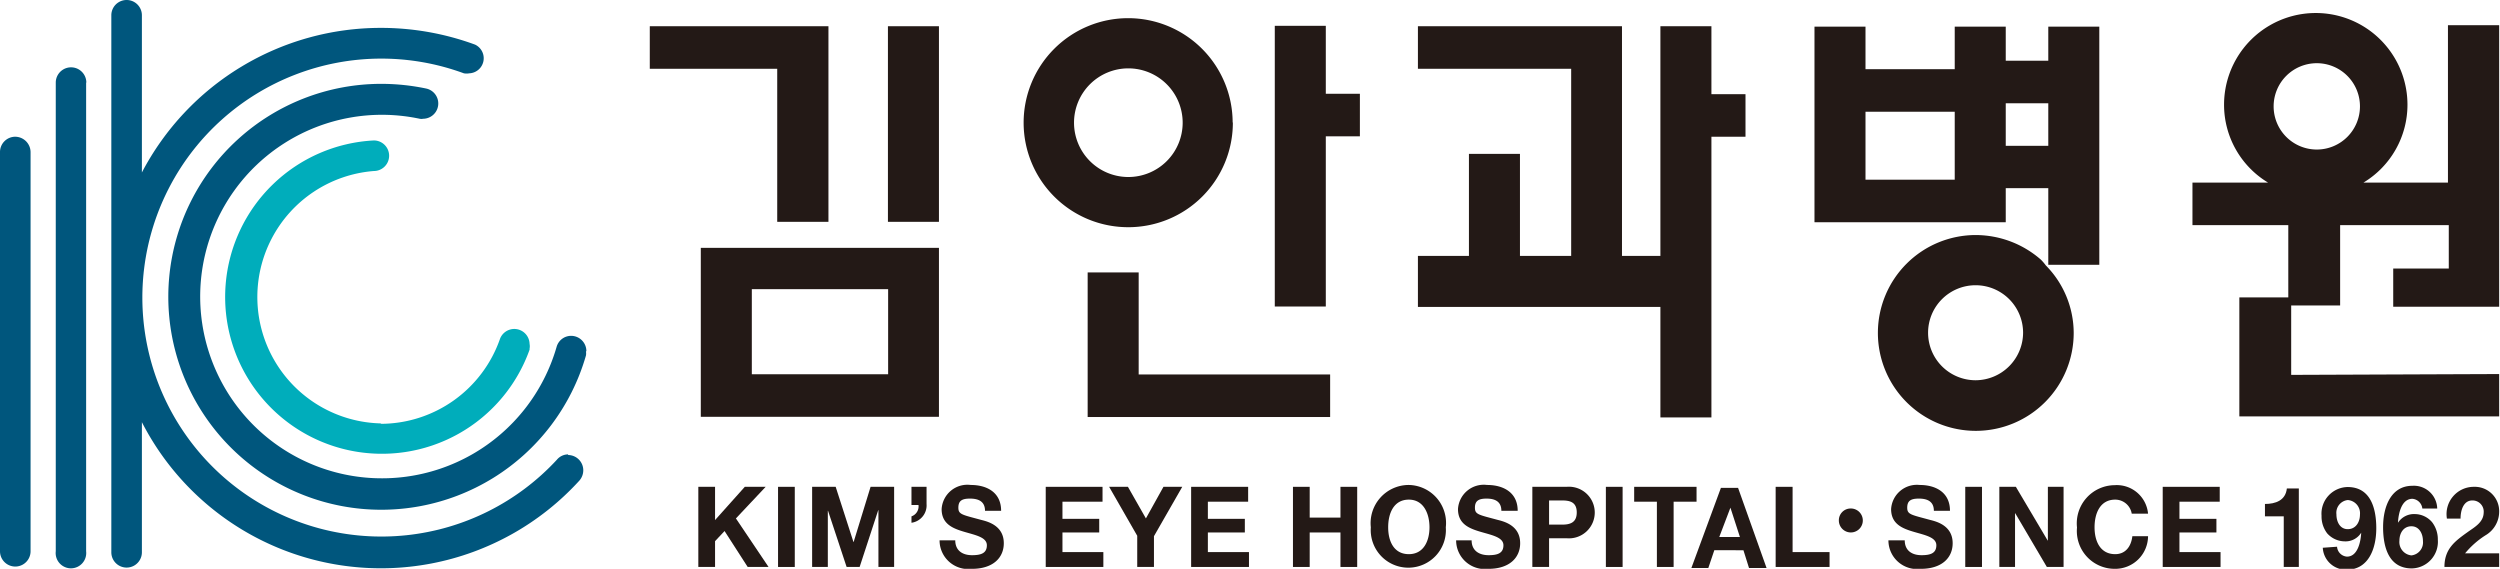 <svg xmlns="http://www.w3.org/2000/svg" viewBox="0 0 121.04 27.54"><defs><style>.cls-1{fill:#00adbb;}.cls-2{fill:#00567d;}.cls-3{fill:#231916;}</style></defs><title>Asset 11</title><g id="Layer_2" data-name="Layer 2"><g id="레이어_1" data-name="레이어 1"><path class="cls-1" d="M18.46,20.5A6.12,6.12,0,0,1,18.1,8.28h0a.74.74,0,0,0,0-1.48h0a7.59,7.59,0,1,0,7.54,10.13l0-.05v0h0a.59.59,0,0,0,0-.23.74.74,0,0,0-1.43-.25h0a6.13,6.13,0,0,1-5.79,4.12"/><path class="cls-2" d="M1.48,7.36h0a.75.75,0,0,0-.74-.74A.74.74,0,0,0,0,7.35V26.69H0a.74.74,0,0,0,1.48,0V7.36Z"/><path class="cls-2" d="M28.39,17a.74.74,0,0,0-.74-.74.73.73,0,0,0-.7.53h0A8.8,8.8,0,1,1,20.32,5.75a.47.47,0,0,0,.17,0,.74.74,0,0,0,.16-1.46h0a10.57,10.57,0,0,0-2.19-.23,10.31,10.31,0,1,0,9.91,13.15h0a.58.58,0,0,0,0-.19"/><path class="cls-2" d="M27.51,22a.71.71,0,0,0-.55.26,11.57,11.57,0,1,1-4.5-18.71h0a.75.75,0,0,0,.26,0A.73.73,0,0,0,23,2.16h0a13.2,13.2,0,0,0-4.55-.81,13.05,13.05,0,0,0-11.58,7V.74a.74.74,0,0,0-1.48,0h0v26h0a.74.74,0,0,0,1.48,0v-6.3a13,13,0,0,0,21.18,2.83h0a.76.76,0,0,0,.19-.5.74.74,0,0,0-.74-.74"/><path class="cls-2" d="M4.18,4h0A.74.74,0,0,0,2.7,4V26.69h0a.74.74,0,1,0,1.47,0V4Z"/><polygon class="cls-3" points="37.63 10.74 40.11 10.74 40.11 1.27 31.46 1.27 31.46 3.33 37.63 3.33 37.63 10.74"/><rect class="cls-3" x="42.99" y="1.27" width="2.47" height="9.47"/><path class="cls-3" d="M36.4,14H43v4.12H36.4Zm-2.47,6.18H45.46V12H33.93Z"/><path class="cls-3" d="M52,5.94a2.63,2.63,0,1,1,2.63,2.63A2.63,2.63,0,0,1,52,5.94m7.68,0A5.06,5.06,0,1,0,54.63,11a5.06,5.06,0,0,0,5.06-5.08"/><polygon class="cls-3" points="55.13 13.19 52.66 13.19 52.66 20.19 64.4 20.19 64.4 18.13 55.13 18.13 55.13 13.19"/><polygon class="cls-3" points="64.19 1.25 61.72 1.25 61.72 14.84 64.19 14.84 64.19 6.6 65.84 6.6 65.84 4.54 64.19 4.54 64.19 1.25"/><polygon class="cls-3" points="82.86 1.27 80.39 1.27 80.39 12.39 78.53 12.39 78.53 1.27 68.65 1.27 68.65 3.33 76.07 3.33 76.07 12.39 73.59 12.39 73.59 7.45 71.12 7.45 71.12 12.39 68.65 12.39 68.65 14.86 80.39 14.86 80.39 20.21 82.86 20.21 82.86 6.62 84.51 6.62 84.51 4.56 82.86 4.56 82.86 1.27"/><path class="cls-3" d="M95.65,18.41a2.3,2.3,0,1,1,2.3-2.3,2.31,2.31,0,0,1-2.3,2.3m3.16-5.84a4.81,4.81,0,0,0-3.14-1.19,4.74,4.74,0,1,0,4.73,4.74,4.67,4.67,0,0,0-1.35-3.27,2.42,2.42,0,0,0-.24-.28"/><path class="cls-3" d="M99.17,7.06H97.11V5h2.06ZM94.64,8.7H90.32V5.41h4.32Zm4.53-5.76H97.11V1.29H94.64V3.35H90.32V1.29H87.85v9.47h9.26V9.11h2.06v3.71h2.47V1.29H99.17Z"/><path class="cls-3" d="M110.08,5.15a2.09,2.09,0,1,1,2.09,2.09,2.09,2.09,0,0,1-2.09-2.09m.85,13V14.79h2.37V10.9h5.26V13h-2.69v1.85H121V1.22h-2.48V8.84h-4.09a4.4,4.4,0,0,0,2.13-3.77,4.44,4.44,0,1,0-8.88,0,4.4,4.4,0,0,0,2.13,3.77h-3.66V10.9h4.64v3.5h-2.37v5.76H121V18.11Z"/><polygon class="cls-3" points="33.81 23.57 34.62 23.57 34.62 25.18 36.06 23.57 37.07 23.57 35.63 25.1 37.21 27.45 36.2 27.45 35.08 25.71 34.62 26.2 34.62 27.45 33.81 27.45 33.81 23.57"/><rect class="cls-3" x="37.67" y="23.57" width="0.81" height="3.88"/><polygon class="cls-3" points="39.32 23.57 40.46 23.57 41.32 26.24 41.33 26.24 42.15 23.57 43.29 23.57 43.29 27.45 42.53 27.45 42.53 24.7 42.52 24.7 41.62 27.45 40.99 27.45 40.09 24.73 40.08 24.73 40.08 27.45 39.32 27.45 39.32 23.57"/><path class="cls-3" d="M44.13,23.57h.73v.83a.85.85,0,0,1-.73.91V25a.51.51,0,0,0,.34-.55h-.34Z"/><path class="cls-3" d="M46.25,26.16c0,.52.38.72.81.72s.72-.09.72-.48-.55-.49-1.09-.65-1.1-.37-1.1-1.1A1.25,1.25,0,0,1,47,23.48c.77,0,1.47.35,1.47,1.25h-.78c0-.47-.34-.59-.73-.59s-.56.11-.56.44.18.34,1.1.59c.27.07,1.1.25,1.1,1.13,0,.71-.53,1.24-1.54,1.24a1.39,1.39,0,0,1-1.57-1.38Z"/><polygon class="cls-3" points="50.63 23.57 53.38 23.57 53.38 24.29 51.44 24.29 51.44 25.12 53.22 25.12 53.22 25.78 51.44 25.78 51.44 26.73 53.42 26.73 53.42 27.45 50.63 27.45 50.63 23.57"/><polygon class="cls-3" points="55.06 25.94 53.7 23.57 54.61 23.57 55.48 25.1 56.33 23.57 57.24 23.57 55.87 25.96 55.87 27.45 55.06 27.45 55.06 25.94"/><polygon class="cls-3" points="57.67 23.57 60.43 23.57 60.43 24.29 58.48 24.29 58.48 25.12 60.27 25.12 60.27 25.78 58.48 25.78 58.48 26.73 60.47 26.73 60.47 27.45 57.67 27.45 57.67 23.57"/><polygon class="cls-3" points="62.6 23.57 63.41 23.57 63.41 25.06 64.9 25.06 64.9 23.57 65.71 23.57 65.71 27.45 64.9 27.45 64.9 25.78 63.41 25.78 63.41 27.45 62.6 27.45 62.6 23.57"/><path class="cls-3" d="M68.21,26.83c.73,0,1-.66,1-1.3s-.27-1.34-1-1.34-1,.66-1,1.34.28,1.3,1,1.3m0-3.35A1.84,1.84,0,0,1,70,25.53a1.82,1.82,0,1,1-3.63,0,1.85,1.85,0,0,1,1.82-2.05"/><path class="cls-3" d="M71.25,26.16c0,.52.39.72.82.72s.72-.09.72-.48-.56-.49-1.1-.65-1.1-.37-1.1-1.1A1.25,1.25,0,0,1,72,23.48c.77,0,1.48.35,1.48,1.25h-.79c0-.47-.34-.59-.72-.59s-.56.11-.56.44.17.34,1.1.59c.27.07,1.09.25,1.09,1.13,0,.71-.53,1.24-1.53,1.24a1.39,1.39,0,0,1-1.57-1.38Z"/><path class="cls-3" d="M75,25.4h.63c.38,0,.71-.09.71-.59s-.33-.58-.71-.58H75Zm-.81-1.83h1.66a1.25,1.25,0,1,1,0,2.49H75v1.39h-.81Z"/><rect class="cls-3" x="77.75" y="23.57" width="0.81" height="3.88"/><polygon class="cls-3" points="80.22 24.29 79.12 24.29 79.12 23.57 82.14 23.57 82.14 24.29 81.03 24.29 81.03 27.45 80.22 27.45 80.22 24.29"/><path class="cls-3" d="M83.24,26h1l-.46-1.42h0Zm.08-2.38h.83l1.38,3.88h-.85l-.27-.86H83l-.29.86h-.82Z"/><polygon class="cls-3" points="85.97 23.57 86.79 23.57 86.79 26.73 88.58 26.73 88.58 27.45 85.97 27.45 85.97 23.57"/><path class="cls-3" d="M89.58,24.62a.58.58,0,1,1-.55.58.57.57,0,0,1,.55-.58"/><path class="cls-3" d="M92.22,26.16c0,.52.38.72.81.72s.72-.09.72-.48-.55-.49-1.09-.65-1.1-.37-1.1-1.1a1.25,1.25,0,0,1,1.38-1.17c.77,0,1.47.35,1.47,1.25h-.78c0-.47-.34-.59-.73-.59s-.56.11-.56.44.18.34,1.1.59c.27.07,1.1.25,1.1,1.13,0,.71-.53,1.24-1.54,1.24a1.39,1.39,0,0,1-1.57-1.38Z"/><rect class="cls-3" x="95.15" y="23.57" width="0.81" height="3.88"/><polygon class="cls-3" points="96.8 23.57 97.6 23.57 99.14 26.17 99.15 26.17 99.15 23.57 99.91 23.57 99.91 27.45 99.1 27.45 97.57 24.85 97.56 24.85 97.56 27.45 96.8 27.45 96.8 23.57"/><path class="cls-3" d="M103.21,24.87a.81.81,0,0,0-.8-.68c-.73,0-1,.66-1,1.34s.28,1.3,1,1.3c.49,0,.77-.36.83-.87H104a1.59,1.59,0,0,1-1.62,1.58,1.83,1.83,0,0,1-1.82-2,1.85,1.85,0,0,1,1.82-2.05A1.52,1.52,0,0,1,104,24.87Z"/><polygon class="cls-3" points="104.71 23.57 107.47 23.57 107.47 24.29 105.52 24.29 105.52 25.12 107.31 25.12 107.31 25.78 105.52 25.78 105.52 26.73 107.51 26.73 107.51 27.45 104.71 27.45 104.71 23.57"/><path class="cls-3" d="M111.3,27.45h-.73V25h-.91V24.4c.51,0,1-.17,1.06-.75h.58Z"/><path class="cls-3" d="M114.26,24.91a.64.64,0,0,0-.59-.7.62.62,0,0,0-.55.69c0,.36.17.72.55.72s.59-.33.59-.71m-1.11,1.56a.52.52,0,0,0,.48.48c.53,0,.67-.74.69-1.16h0a.89.89,0,0,1-.81.42,1.15,1.15,0,0,1-.84-.39,1.35,1.35,0,0,1-.27-.85,1.29,1.29,0,0,1,1.26-1.39c1.1,0,1.39,1,1.39,2s-.39,2-1.42,2a1.12,1.12,0,0,1-1.17-1.06Z"/><path class="cls-3" d="M116.17,26.18a.65.65,0,0,0,.58.71.63.63,0,0,0,.56-.69c0-.36-.18-.72-.56-.72s-.58.33-.58.7m1.11-1.56a.53.53,0,0,0-.48-.47c-.54,0-.68.74-.7,1.16h0a.92.92,0,0,1,.82-.42,1.11,1.11,0,0,1,.83.39,1.36,1.36,0,0,1,.28.85,1.29,1.29,0,0,1-1.26,1.39c-1.1,0-1.39-1-1.39-2s.39-2,1.42-2A1.13,1.13,0,0,1,118,24.62Z"/><path class="cls-3" d="M118.47,25.11a1.32,1.32,0,0,1,1.31-1.54A1.18,1.18,0,0,1,121,24.76a1.33,1.33,0,0,1-.65,1.15,4.16,4.16,0,0,0-1,.88H121v.66h-2.65c0-.88.51-1.25,1.14-1.7.32-.23.75-.46.76-.93a.54.54,0,0,0-.55-.59c-.43,0-.57.48-.57.88Z"/></g></g></svg>